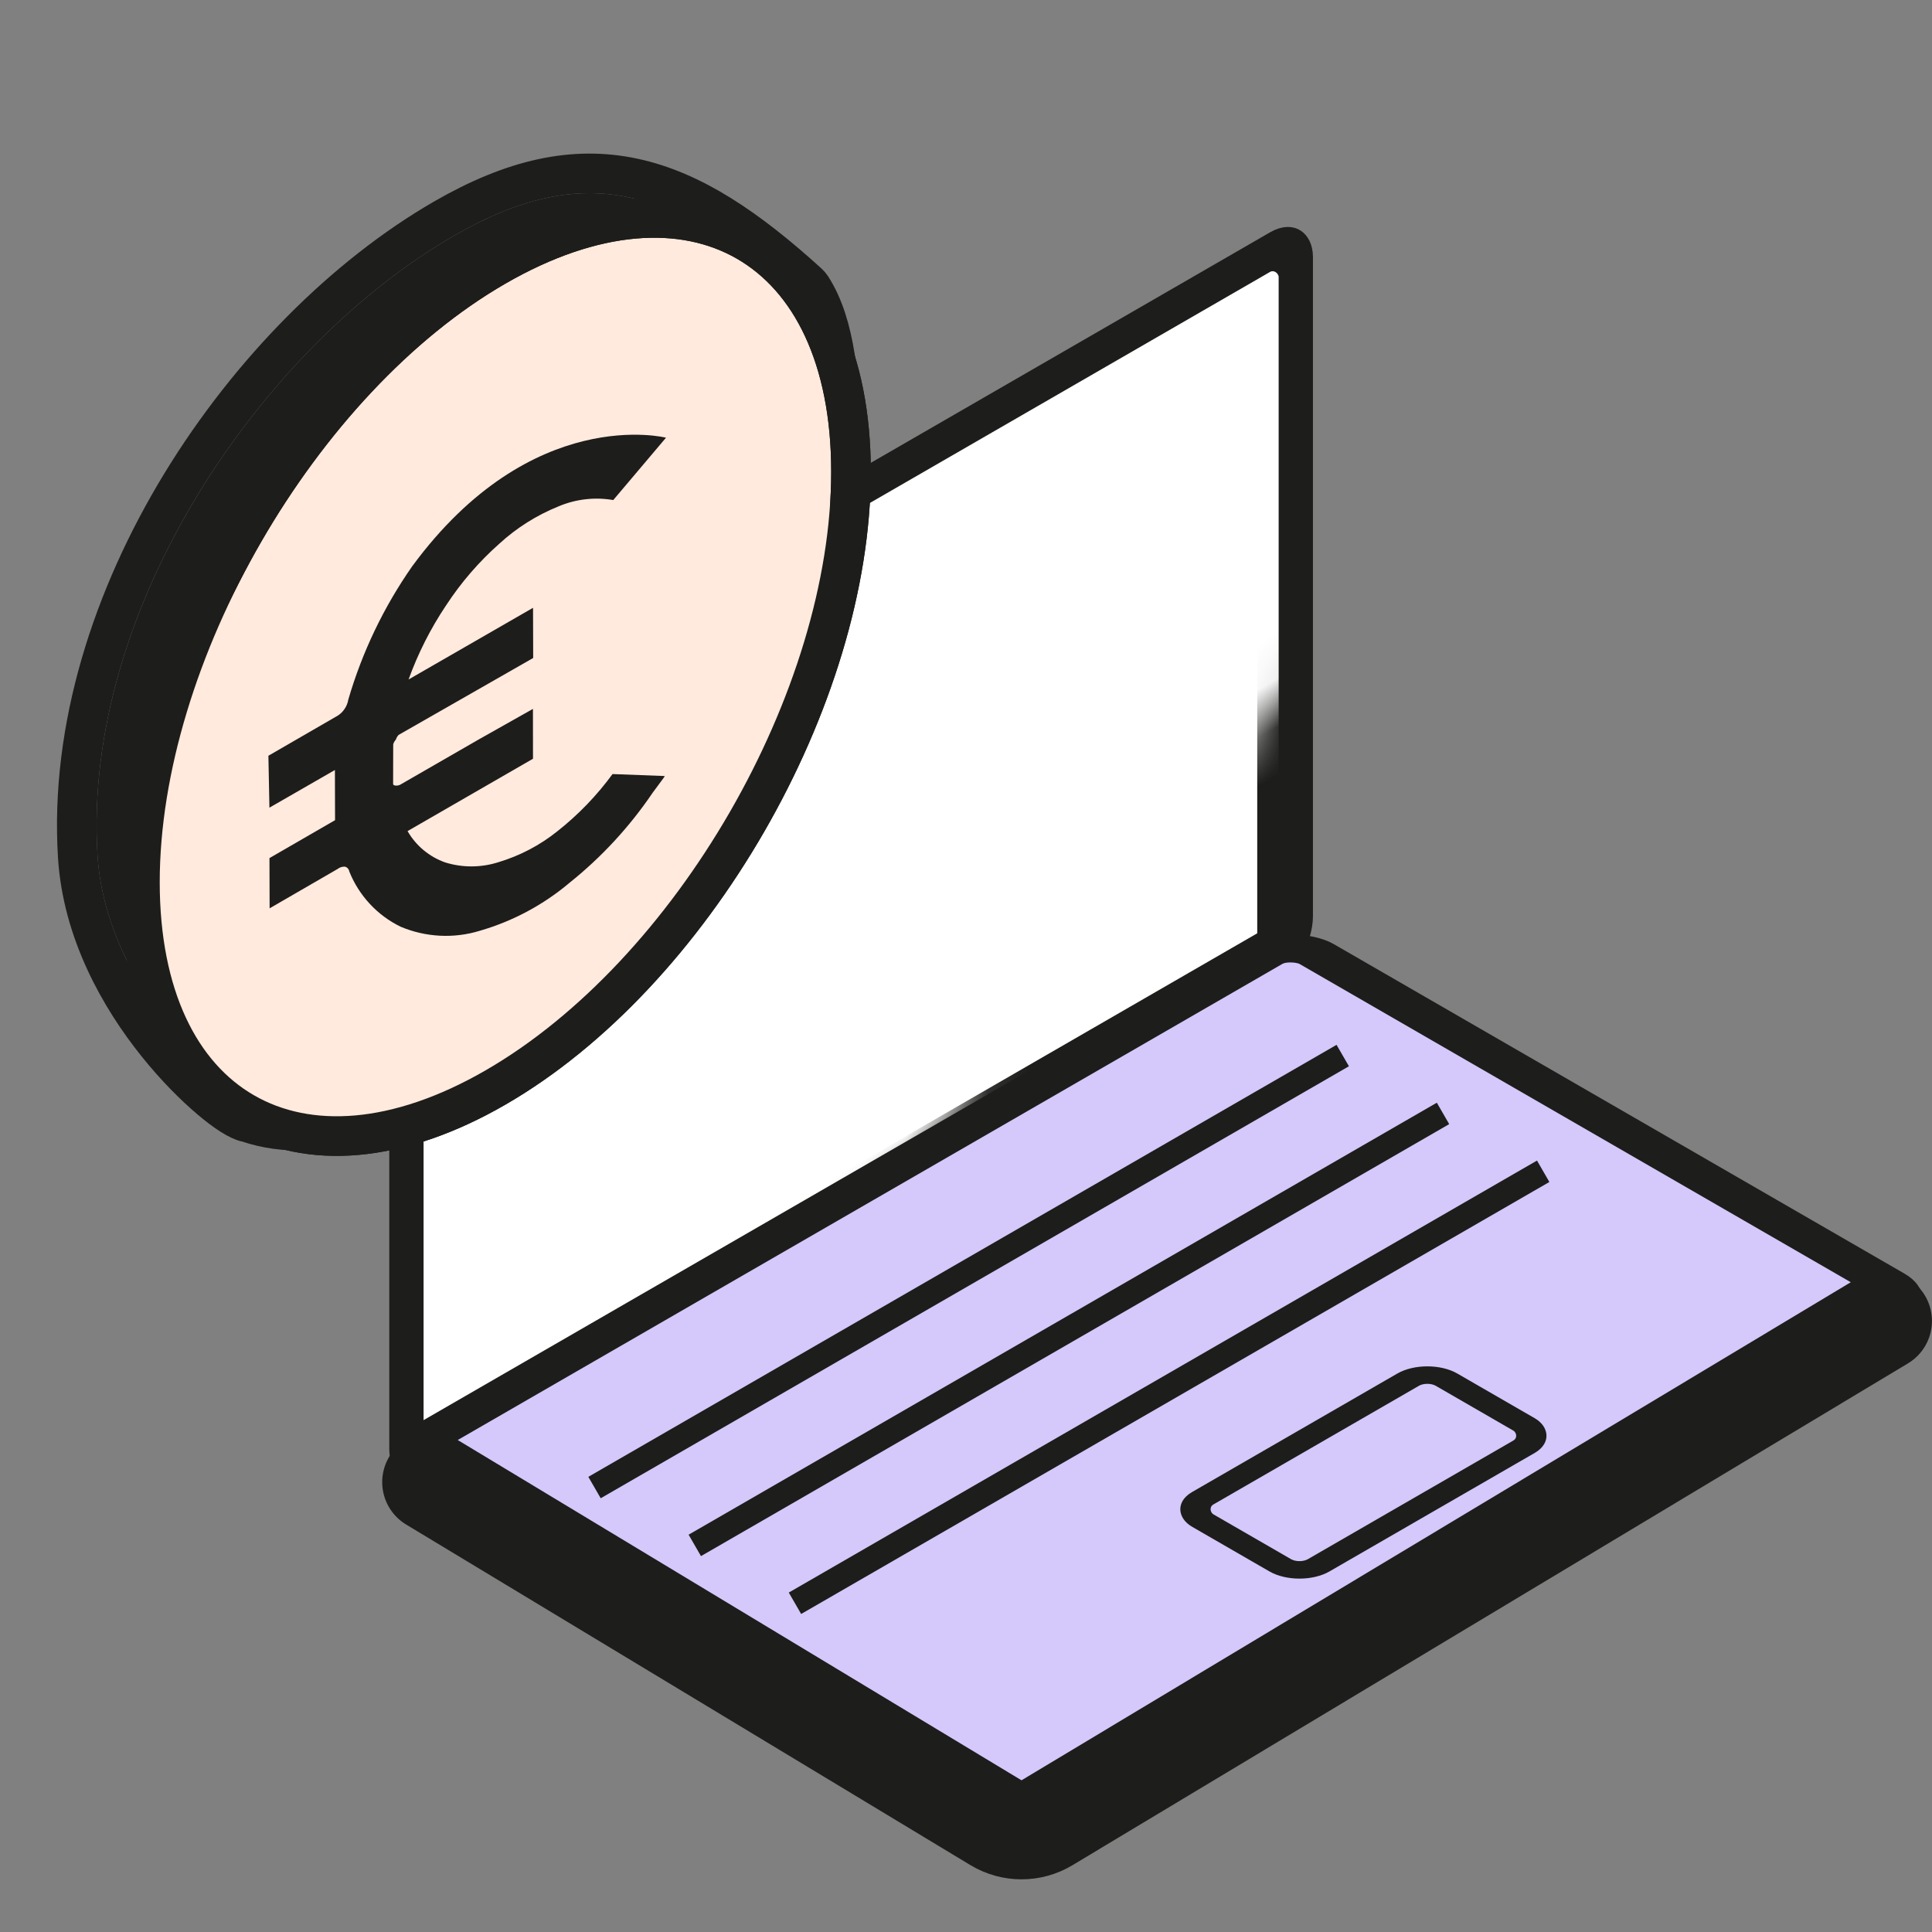 <svg width="40" height="40" viewBox="0 0 40 40" fill="none" xmlns="http://www.w3.org/2000/svg">
<rect x="0" y="0" width="40" height="40" fill="#808080" stroke="none"/>
<rect x="-0.355" y="-0.205" width="21.263" height="14.874" rx="0.615" transform="matrix(0.866 -0.5 2.20305e-08 1 8.722 15.571)" fill="white" stroke="#1D1D1B" stroke-width="0.82"/>
<mask id="path-2-inside-1_8573_184032" fill="white">
<rect width="20.443" height="14.054" rx="0.205" transform="matrix(0.866 -0.5 2.20305e-08 1 8.77 15.747)"/>
</mask>
<rect width="20.443" height="14.054" rx="0.205" transform="matrix(0.866 -0.5 2.20305e-08 1 8.77 15.747)" fill="white" stroke="#1D1D1B" stroke-width="1.025" mask="url(#path-2-inside-1_8573_184032)"/>
<rect x="-0.71" y="-2.44379e-08" width="21.263" height="14.874" rx="0.615" transform="matrix(0.866 -0.5 0.866 0.5 8.928 29.721)" fill="#D5C8FB" stroke="#1D1D1B" stroke-width="0.82"/>
<path d="M12.309 30.798L27.8 21.854" stroke="#1D1D1B" stroke-width="0.512" stroke-linejoin="round"/>
<path d="M14.385 31.996L29.876 23.052" stroke="#1D1D1B" stroke-width="0.512" stroke-linejoin="round"/>
<path d="M16.459 33.194L31.95 24.25" stroke="#1D1D1B" stroke-width="0.512" stroke-linejoin="round"/>
<rect y="-0.256" width="5.831" height="2.774" rx="0.461" transform="matrix(-0.866 0.5 0.866 0.5 29.773 28.463)" stroke="#1D1D1B" stroke-width="0.512"/>
<path d="M8.938 30.686L20.62 37.737C20.945 37.933 21.352 37.934 21.677 37.738L38.974 27.349" stroke="#1D1D1B" stroke-width="2.05" stroke-linecap="round" stroke-linejoin="round"/>
<path d="M17 9.31C17 13.881 13.79 19.439 9.83 21.724C8.155 22.691 6.537 23.308 5.227 22.841C4.907 22.841 2.2 20.596 2.019 17.71C1.699 12.579 5.438 7.168 9.397 4.882C12.141 3.298 13.985 3.92 16.455 6.165C16.872 6.806 17 7.906 17 9.31Z" fill="#1D1D1B"/>
<path d="M16.799 5.941C16.779 5.912 16.756 5.885 16.73 5.861C15.481 4.726 14.336 3.948 13.114 3.687C11.873 3.421 10.621 3.702 9.192 4.527C7.146 5.708 5.174 7.685 3.753 10.015C2.332 12.346 1.443 15.065 1.61 17.735C1.708 19.295 2.483 20.657 3.251 21.614C3.637 22.096 4.029 22.485 4.351 22.758C4.511 22.894 4.659 23.005 4.784 23.084C4.846 23.124 4.909 23.16 4.97 23.188C5.002 23.203 5.06 23.228 5.13 23.241C5.881 23.497 6.691 23.441 7.502 23.215C8.327 22.985 9.185 22.57 10.035 22.08C12.092 20.892 13.931 18.872 15.255 16.579C16.579 14.287 17.41 11.684 17.41 9.31C17.41 8.598 17.378 7.948 17.289 7.387C17.2 6.83 17.052 6.331 16.799 5.941Z" stroke="#1D1D1B" stroke-width="0.82" stroke-linejoin="round"/>
<path d="M10.258 22.516C6.193 24.863 2.897 22.961 2.897 18.267C2.897 13.572 6.193 7.865 10.258 5.518C14.323 3.17 17.619 5.073 17.619 9.767C17.619 14.461 14.323 20.169 10.258 22.516Z" fill="#FFEADD" stroke="#1D1D1B" stroke-width="0.82" stroke-linejoin="round"/>
<circle cx="8.09" cy="8.09" r="8.09" transform="matrix(0.866 -0.5 2.20305e-08 1 3.174 10.391)" fill="#FFEADD"/>
<path d="M8.535 11.723C7.947 12.564 7.5 13.496 7.212 14.482C7.2 14.557 7.17 14.629 7.125 14.691C7.081 14.753 7.022 14.804 6.954 14.839L5.557 15.647L5.578 16.722L6.934 15.942L6.937 16.981L5.579 17.766L5.582 18.806L6.99 17.991C7.032 17.958 7.085 17.941 7.139 17.943C7.163 17.948 7.184 17.96 7.2 17.978C7.217 17.995 7.227 18.017 7.231 18.041C7.431 18.542 7.81 18.951 8.295 19.187C8.816 19.406 9.397 19.436 9.936 19.27C10.619 19.072 11.252 18.733 11.795 18.274C12.457 17.744 13.035 17.117 13.511 16.415L13.743 16.101L13.763 16.067L12.682 16.026C12.358 16.469 11.975 16.866 11.544 17.207C11.181 17.499 10.765 17.717 10.319 17.851C9.961 17.965 9.577 17.967 9.218 17.856C8.889 17.74 8.612 17.51 8.438 17.207L11.035 15.709L11.034 14.677L9.911 15.31L8.295 16.241C8.244 16.275 8.142 16.274 8.139 16.234L8.141 15.409C8.152 15.373 8.171 15.34 8.196 15.313C8.207 15.277 8.226 15.244 8.252 15.216L11.039 13.623L11.036 12.584L8.459 14.068C8.654 13.528 8.914 13.013 9.234 12.536C9.544 12.061 9.916 11.63 10.341 11.254C10.698 10.927 11.111 10.667 11.561 10.485C11.919 10.333 12.313 10.287 12.697 10.353L13.789 9.062C13.789 9.062 11.012 8.356 8.535 11.723Z" fill="#1D1D1B"/>
<path d="M10.258 22.516C6.193 24.863 2.897 22.96 2.897 18.266C2.897 13.572 6.193 7.864 10.258 5.517C14.323 3.17 17.619 5.073 17.619 9.767C17.619 14.461 14.323 20.169 10.258 22.516Z" stroke="#1D1D1B" stroke-width="0.82" stroke-linejoin="round"/>
</svg>
